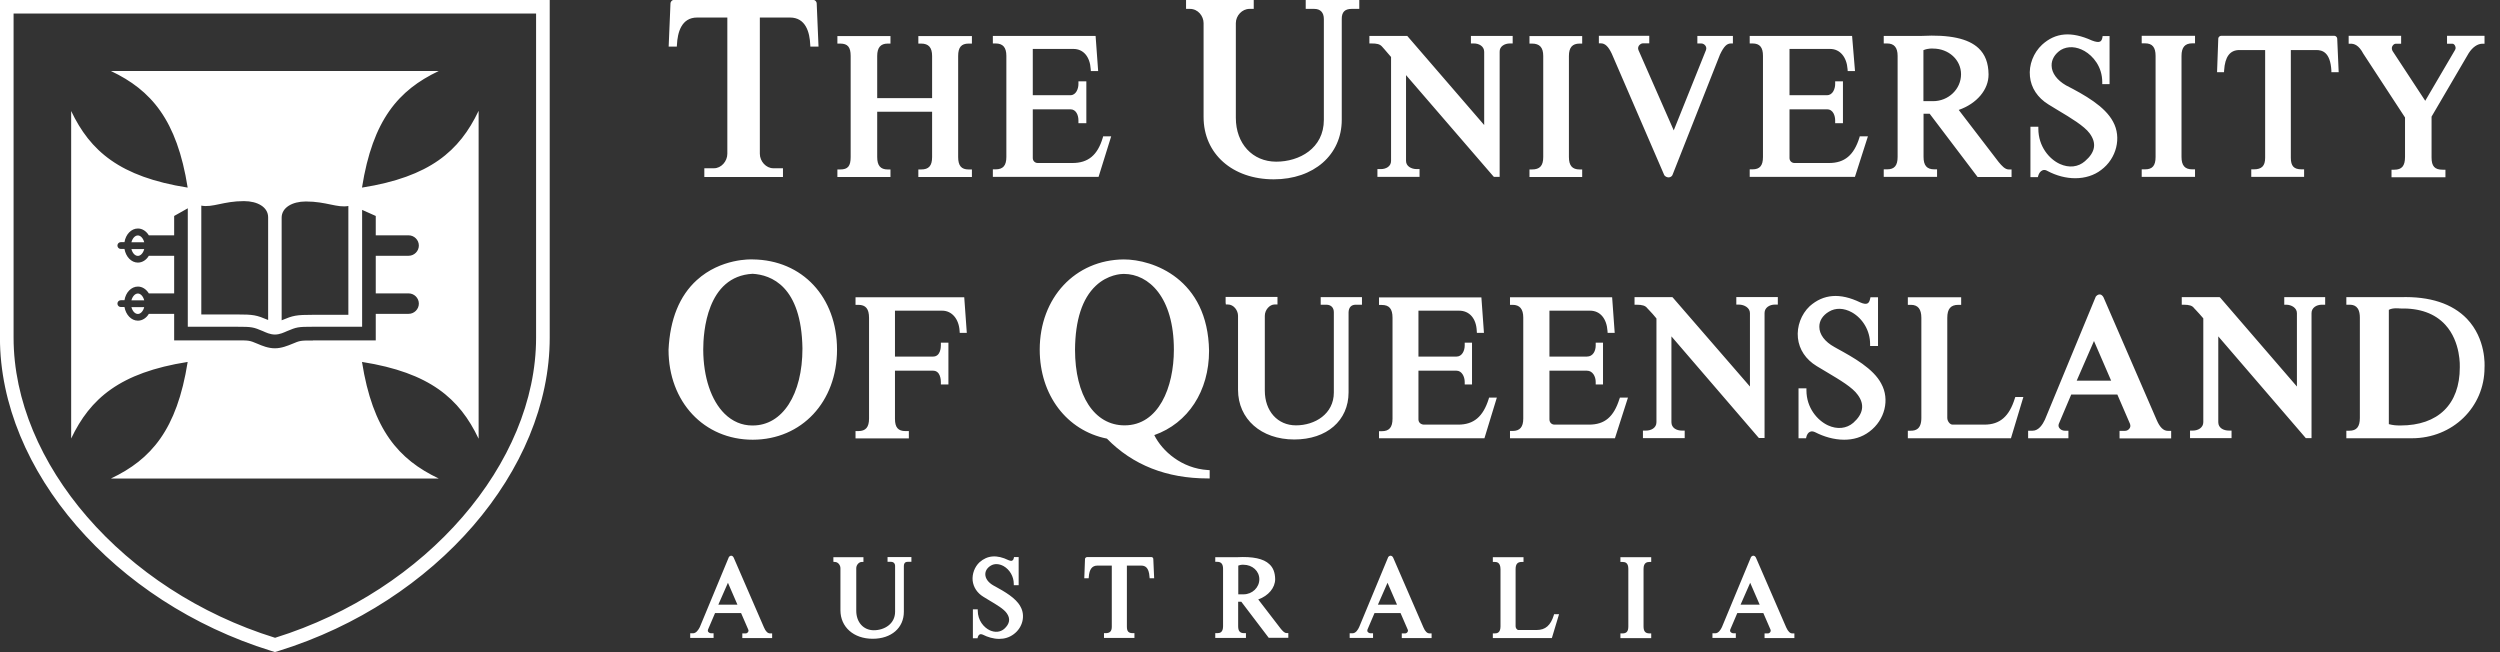 <?xml version="1.0" encoding="UTF-8" standalone="no"?>
<!DOCTYPE svg PUBLIC "-//W3C//DTD SVG 1.1//EN" "http://www.w3.org/Graphics/SVG/1.1/DTD/svg11.dtd">
<svg width="138" height="36" viewBox="0 0 138 36" version="1.1" xmlns="http://www.w3.org/2000/svg" xmlns:xlink="http://www.w3.org/1999/xlink" xml:space="preserve" xmlns:serif="http://www.serif.com/" style="fill-rule:evenodd;clip-rule:evenodd;stroke-linejoin:round;stroke-miterlimit:2;">
    <rect x="0" y="0" width="138" height="36" fill="#333333" stroke="none"/>
    <g transform="matrix(0.672,0,0,0.672,-131.715,-265.655)">
        <path d="M378.33,419.73L375.22,419.73L375.22,420.35L375.38,420.35C375.84,420.35 376.09,420.43 376.23,420.63L376.4,420.81C376.59,421.01 376.75,421.19 376.99,421.47L376.99,430C376.99,430.45 376.56,430.69 376.13,430.69L375.9,430.69L375.9,431.31L379.31,431.31L379.31,430.69L379.1,430.69C378.66,430.69 378.22,430.48 378.22,430L378.22,422.95L385.36,431.25L385.41,431.31L385.88,431.31L385.88,421.04C385.88,420.59 386.3,420.35 386.72,420.35L387,420.35L387,419.73L383.64,419.73L383.64,420.35L383.8,420.35C384.23,420.35 384.68,420.61 384.68,421.04L384.68,427.07L378.39,419.78L378.33,419.73ZM338.98,444.99L339.77,443.19L340.55,444.99L338.98,444.99ZM336.9,447.34L336.67,447.34L336.67,447.72L338.59,447.72L338.59,447.34L338.4,447.34C338.3,447.34 338.2,447.29 338.15,447.22C338.11,447.17 338.11,447.11 338.13,447.04L338.71,445.68L340.85,445.68L341.44,447.04C341.47,447.13 341.45,447.2 341.42,447.24C341.38,447.3 341.3,447.35 341.23,447.35L340.95,447.35L340.95,447.73L343.4,447.73L343.4,447.35L343.23,447.35C343.04,447.35 342.88,447.19 342.73,446.86L340.24,441.12C340.23,441.11 340.18,440.99 340.06,440.97C340.01,440.96 339.93,440.97 339.84,441.07L337.45,446.83C337.35,447.05 337.16,447.34 336.9,447.34M331.64,441.09L329.11,441.09L329.11,441.48L329.28,441.48C329.5,441.48 329.76,441.54 329.76,442.05L329.76,446.78C329.76,447.18 329.62,447.35 329.28,447.35L329.11,447.35L329.11,447.74L331.64,447.74L331.64,447.35L331.5,447.35C331.16,447.35 331.01,447.18 331.01,446.78L331.01,442.05C331.01,441.54 331.29,441.48 331.5,441.48L331.64,441.48L331.64,441.09ZM320.04,431.32L328.66,431.32L329.73,427.98L329.07,427.98L329.03,428.09C328.56,429.57 327.82,430.2 326.53,430.2L323.69,430.2C323.49,430.2 323.28,430.05 323.28,429.77L323.28,425.77L326.36,425.77C326.83,425.77 327.08,426.24 327.08,426.7L327.08,426.9L327.68,426.9L327.68,423.47L327.08,423.47L327.08,423.7C327.08,424.14 326.86,424.61 326.36,424.61L323.28,424.61L323.28,420.84L326.62,420.84C327.44,420.84 327.98,421.48 328.05,422.51L328.06,422.66L328.64,422.66L328.43,419.74L320.04,419.74L320.04,420.36L320.25,420.36C320.84,420.36 321.13,420.7 321.13,421.41L321.13,429.7C321.13,430.4 320.85,430.72 320.25,430.72L320.04,430.72L320.04,431.32ZM321.16,441.09L318.63,441.09L318.63,441.48L318.79,441.48C318.91,441.48 319.26,441.48 319.26,442.08L319.26,446.77C319.26,447.29 318.99,447.35 318.79,447.35L318.63,447.35L318.63,447.73L323.48,447.73L324.07,445.77L323.66,445.77L323.64,445.85C323.38,446.69 322.95,447.07 322.23,447.07L320.73,447.07C320.62,447.07 320.5,446.92 320.5,446.77L320.5,442.08C320.5,441.66 320.65,441.48 321,441.48L321.15,441.48L321.15,441.09L321.16,441.09ZM309.27,431.32L317.94,431.32L318.96,427.98L318.32,427.98L318.29,428.09C317.83,429.55 317.06,430.2 315.79,430.2L312.98,430.2C312.75,430.2 312.52,430.05 312.52,429.77L312.52,425.77L315.65,425.77C316.07,425.77 316.32,426.24 316.32,426.7L316.32,426.9L316.92,426.9L316.92,423.47L316.32,423.47L316.32,423.7C316.32,424.14 316.09,424.61 315.65,424.61L312.52,424.61L312.52,420.84L315.86,420.84C316.71,420.84 317.27,421.48 317.31,422.51L317.32,422.66L317.9,422.66L317.69,419.75L309.28,419.75L309.28,420.37L309.51,420.37C310.12,420.37 310.39,420.69 310.39,421.42L310.39,429.71C310.39,430.42 310.12,430.74 309.51,430.74L309.28,430.74L309.28,431.32L309.27,431.32ZM309.19,444.99L309.98,443.19L310.76,444.99L309.19,444.99ZM307.1,447.34L306.87,447.34L306.87,447.72L308.79,447.72L308.79,447.34L308.6,447.34C308.5,447.34 308.4,447.29 308.35,447.22C308.31,447.17 308.31,447.11 308.33,447.04L308.91,445.68L311.05,445.68L311.64,447.04C311.68,447.13 311.65,447.2 311.62,447.24C311.58,447.3 311.5,447.35 311.43,447.35L311.15,447.35L311.15,447.73L313.6,447.73L313.6,447.35L313.43,447.35C313.24,447.35 313.07,447.19 312.93,446.86L310.44,441.12C310.43,441.11 310.38,440.99 310.26,440.97C310.21,440.96 310.13,440.97 310.04,441.07L307.65,446.83C307.55,447.05 307.37,447.34 307.1,447.34M297.72,441.78C297.95,441.69 298.14,441.71 298.15,441.71C298.88,441.71 299.45,442.23 299.45,442.9C299.45,443.58 298.87,444.14 298.15,444.14L297.72,444.14L297.72,441.78ZM297.62,441.09L295.83,441.09L295.83,441.47L296,441.47C296.32,441.47 296.47,441.66 296.47,442.04L296.47,446.76C296.47,447.26 296.22,447.33 296,447.33L295.83,447.33L295.83,447.72L298.35,447.72L298.35,447.33L298.2,447.33C297.86,447.33 297.71,447.16 297.71,446.76L297.71,444.75L297.97,444.75L300.22,447.71L301.83,447.71L301.83,447.32L301.68,447.32C301.51,447.32 301.37,447.15 301.22,446.98L299.36,444.56C300.2,444.26 300.75,443.6 300.75,442.89C300.74,442.35 300.59,441.95 300.27,441.66C299.8,441.21 298.92,441.02 297.62,441.09M285.13,441.23L285.07,442.82L285.43,442.82L285.44,442.72C285.48,442.09 285.71,441.78 286.14,441.78L287.33,441.78L287.33,446.8C287.33,447.17 287.18,447.33 286.82,447.33L286.69,447.33L286.69,447.72L289.19,447.72L289.19,447.33L289.06,447.33C288.71,447.33 288.57,447.19 288.57,446.8L288.57,441.78L289.74,441.78C290.04,441.78 290.38,441.89 290.43,442.72L290.44,442.82L290.81,442.82L290.74,441.23C290.74,441.16 290.67,441.08 290.6,441.08L285.29,441.08C285.21,441.09 285.13,441.16 285.13,441.23M269.52,425.77L272.65,425.77C273.26,425.77 273.29,426.54 273.29,426.7L273.29,426.9L273.91,426.9L273.91,423.47L273.29,423.47L273.29,423.7C273.29,423.85 273.26,424.61 272.65,424.61L269.52,424.61L269.52,420.84L273.4,420.84C274.19,420.84 274.77,421.51 274.83,422.51L274.84,422.66L275.42,422.66L275.21,419.74L266.28,419.74L266.28,420.36L266.51,420.36C267.12,420.36 267.39,420.69 267.39,421.43L267.39,429.7C267.39,430.41 267.12,430.73 266.51,430.73L266.28,430.73L266.28,431.33L270.66,431.33L270.66,430.73L270.38,430.73C269.78,430.73 269.52,430.43 269.52,429.73L269.52,425.77ZM266.93,441.09L264.46,441.09L264.46,441.37L264.47,441.48L264.58,441.48C264.85,441.48 265.04,441.75 265.04,441.99L265.04,445.45C265.04,446.83 266.13,447.79 267.69,447.79C269.22,447.79 270.25,446.9 270.25,445.57L270.25,441.81C270.25,441.66 270.3,441.47 270.56,441.47L270.87,441.47L270.87,441.08L268.91,441.08L268.91,441.47L269.19,441.47C269.4,441.47 269.53,441.6 269.53,441.81L269.53,445.57C269.53,446.57 268.65,447.09 267.78,447.09C266.93,447.09 266.34,446.43 266.34,445.49L266.34,441.99C266.34,441.73 266.56,441.48 266.79,441.48L266.93,441.48L266.93,441.09ZM255.01,444.99L255.8,443.19L256.58,444.99L255.01,444.99ZM252.93,447.34L252.7,447.34L252.7,447.72L254.62,447.72L254.62,447.34L254.43,447.34C254.33,447.34 254.23,447.29 254.18,447.22C254.14,447.17 254.14,447.11 254.16,447.04L254.74,445.68L256.88,445.68L257.47,447.04C257.51,447.13 257.48,447.2 257.45,447.24C257.41,447.3 257.33,447.35 257.26,447.35L256.98,447.35L256.98,447.73L259.43,447.73L259.43,447.35L259.26,447.35C259.07,447.35 258.9,447.19 258.76,446.86L256.27,441.12C256.26,441.11 256.21,440.99 256.1,440.97C256.05,440.96 255.97,440.97 255.88,441.07L253.49,446.83C253.38,447.05 253.19,447.34 252.93,447.34M206.8,419.99L207.85,419.99C207.77,419.67 207.56,419.43 207.33,419.43C207.09,419.43 206.88,419.68 206.8,419.99M207.85,420.55L206.8,420.55C206.88,420.87 207.09,421.11 207.33,421.11C207.56,421.11 207.77,420.87 207.85,420.55M206.8,415.22L207.85,415.22C207.77,414.9 207.56,414.66 207.33,414.66C207.09,414.66 206.88,414.9 206.8,415.22M207.85,415.78L206.8,415.78C206.88,416.1 207.09,416.34 207.33,416.34C207.56,416.34 207.77,416.1 207.85,415.78M221.71,423.29C220.67,423.29 220.67,423.29 220,423.57C219.63,423.72 219.13,423.93 218.58,423.93C218.04,423.93 217.53,423.72 217.16,423.56C216.49,423.28 216.49,423.28 215.46,423.28L210.31,423.28L210.31,421.1L208.23,421.1C208.03,421.44 207.7,421.66 207.33,421.66C206.79,421.66 206.34,421.18 206.23,420.54L205.93,420.54C205.78,420.54 205.65,420.42 205.65,420.26C205.65,420.11 205.77,419.98 205.93,419.98L206.23,419.98C206.33,419.34 206.79,418.86 207.33,418.86C207.7,418.86 208.02,419.08 208.23,419.42L210.31,419.42L210.31,416.33L208.23,416.33C208.03,416.67 207.7,416.89 207.33,416.89C206.79,416.89 206.34,416.41 206.23,415.77L205.93,415.77C205.78,415.77 205.65,415.65 205.65,415.49C205.65,415.34 205.77,415.21 205.93,415.21L206.23,415.21C206.33,414.57 206.79,414.09 207.33,414.09C207.7,414.09 208.02,414.31 208.23,414.65L210.31,414.65L210.31,413.06L211.43,412.43L211.43,422.16L215.46,422.16C216.72,422.16 216.81,422.19 217.6,422.52C217.83,422.62 218.18,422.8 218.59,422.8C218.99,422.8 219.35,422.62 219.58,422.52C220.38,422.19 220.46,422.16 221.72,422.16L225.75,422.16L225.75,412.56L226.87,413.06L226.87,414.65L229.57,414.65C230.03,414.65 230.41,415.03 230.41,415.49C230.41,415.95 230.03,416.33 229.57,416.33L226.87,416.33L226.87,419.42L229.57,419.42C230.03,419.42 230.41,419.8 230.41,420.26C230.41,420.72 230.03,421.1 229.57,421.1L226.87,421.1L226.87,423.28L221.71,423.28L221.71,423.29ZM224.62,421.18L221.71,421.18C220.33,421.18 220.1,421.23 219.14,421.63L219.14,413.2C219.14,412.38 220,411.87 221.13,411.87C222.8,411.87 223.7,412.41 224.62,412.24L224.62,421.18ZM218.02,421.6C217.06,421.2 216.84,421.15 215.45,421.15L212.54,421.15L212.54,412.21C213.47,412.39 214.36,411.84 216.04,411.84C217.17,411.84 218.03,412.34 218.03,413.17L218.03,421.6L218.02,421.6ZM225.74,425.05C231.32,425.93 233.75,428.06 235.31,431.34L235.32,431.34L235.32,404.44L235.31,404.44C233.75,407.72 231.32,409.85 225.74,410.73C226.62,405.15 228.75,402.72 232.03,401.16L232.03,401.15L205.13,401.15L205.13,401.16C208.41,402.72 210.54,405.15 211.42,410.73C205.84,409.85 203.41,407.72 201.85,404.44L201.85,431.34C203.41,428.06 205.84,425.93 211.42,425.05C210.54,430.63 208.41,433.06 205.13,434.62L205.13,434.63L232.03,434.63L232.03,434.62C228.75,433.06 226.62,430.63 225.74,425.05M240.04,423.06C240.04,433.34 231.07,443.83 218.6,447.71C206.09,443.83 197.12,433.33 197.12,423.06L197.12,396.43L240.04,396.43L240.04,423.06ZM241.16,423.06L241.16,395.31L196,395.31L196,423.06C196,433.96 205.36,444.78 218.26,448.78L218.59,448.88L218.92,448.78C231.81,444.78 241.16,433.96 241.16,423.06M262.57,399.15L263.24,399.15L263.09,395.59C263.09,395.47 262.97,395.32 262.84,395.32L251.33,395.32C251.2,395.32 251.08,395.48 251.08,395.59L250.93,399.15L251.6,399.15L251.61,399C251.66,397.98 251.98,396.76 253.27,396.76L255.75,396.76L255.75,407.95C255.75,408.58 255.24,409.14 254.66,409.14L253.86,409.14L253.86,409.86L260.32,409.86L260.32,409.14L259.52,409.14C258.94,409.14 258.42,408.58 258.42,407.95L258.42,396.76L260.9,396.76C262.19,396.76 262.52,397.98 262.56,399L262.57,399.15ZM261.92,423.94C261.92,427.73 260.28,430.27 257.84,430.27L257.79,430.27C256.95,430.27 256.17,429.94 255.53,429.31C254.42,428.22 253.78,426.3 253.77,424.04C253.77,422.63 254.05,418.01 257.83,417.81C259.33,417.9 261.84,418.8 261.92,423.94M264.76,424.04C264.76,419.73 261.92,416.68 257.85,416.63C257.7,416.62 255.22,416.53 253.24,418.33C251.82,419.62 251.04,421.54 250.92,424.05C250.92,428.33 253.83,431.44 257.84,431.44C261.86,431.43 264.76,428.33 264.76,424.04M271.44,409.86L275.84,409.86L275.84,409.24L275.57,409.24C274.97,409.24 274.71,408.93 274.71,408.22L274.71,399.92C274.71,399.21 274.97,398.9 275.57,398.9L275.84,398.9L275.84,398.28L271.44,398.28L271.44,398.9L271.67,398.9C272.29,398.9 272.57,399.23 272.57,399.92L272.57,403.38L268.06,403.38L268.06,399.92C268.06,399.23 268.34,398.9 268.92,398.9L269.15,398.9L269.15,398.28L264.79,398.28L264.79,398.9L265.02,398.9C265.64,398.9 265.88,399.19 265.88,399.92L265.88,408.22C265.88,408.97 265.65,409.24 265.02,409.24L264.79,409.24L264.79,409.86L269.15,409.86L269.15,409.24L268.92,409.24C268.33,409.24 268.06,408.92 268.06,408.22L268.06,404.5L272.57,404.5L272.57,408.22C272.57,408.94 272.3,409.24 271.67,409.24L271.44,409.24L271.44,409.86ZM278.84,441.33C277.89,440.87 277.11,440.93 276.46,441.51C276.06,441.89 275.85,442.46 275.9,443.01C275.96,443.55 276.27,444.03 276.78,444.34C276.94,444.44 277.11,444.54 277.29,444.65C277.86,444.99 278.46,445.34 278.7,445.69C279.02,446.13 278.95,446.57 278.49,446.98C278.17,447.25 277.75,447.29 277.32,447.1C276.82,446.87 276.32,446.28 276.32,445.48L276.32,445.37L275.92,445.37L275.92,447.75L276.3,447.75L276.32,447.67C276.35,447.55 276.41,447.47 276.49,447.43C276.56,447.4 276.64,447.41 276.73,447.45C277.12,447.65 277.6,447.8 278.08,447.8C278.5,447.8 278.91,447.69 279.28,447.41C280.01,446.87 280.25,445.89 279.83,445.15C279.46,444.44 278.51,443.91 277.75,443.49L277.62,443.42C277.19,443.18 276.94,442.84 276.94,442.49C276.94,442.21 277.1,441.96 277.38,441.79C277.68,441.6 278.07,441.62 278.44,441.82C278.95,442.11 279.28,442.68 279.28,443.29L279.28,443.39L279.68,443.39L279.68,441.08L279.3,441.08L279.28,441.16C279.26,441.27 279.22,441.33 279.16,441.36C279.1,441.41 278.99,441.39 278.84,441.33M286.24,409.86L287.28,406.52L286.62,406.52L286.59,406.63C286.16,408.07 285.39,408.71 284.09,408.71L281.25,408.71C281.02,408.71 280.84,408.54 280.84,408.3L280.84,404.3L283.94,404.3C284.39,404.3 284.59,404.77 284.59,405.21L284.59,405.44L285.24,405.44L285.24,402L284.59,402L284.59,402.23C284.59,402.61 284.39,403.14 283.94,403.14L280.84,403.14L280.84,399.34L284.18,399.34C285,399.34 285.54,399.98 285.6,401.01L285.61,401.16L286.21,401.16L286,398.27L277.56,398.27L277.56,398.89L277.79,398.89C278.39,398.89 278.67,399.22 278.67,399.91L278.67,408.21C278.67,408.92 278.4,409.23 277.79,409.23L277.56,409.23L277.56,409.85L286.24,409.85L286.24,409.86ZM292.43,424.04C292.43,427.14 291.18,430.26 288.38,430.26C285.9,430.26 284.31,427.82 284.31,424.04C284.33,421.61 284.9,419.85 286.01,418.8C287,417.86 288.12,417.82 288.29,417.82L288.32,417.82C290.37,417.82 292.43,419.74 292.43,424.04M295.32,424.14C295.23,418.21 290.7,416.63 288.32,416.63C284.32,416.66 281.41,419.78 281.41,424.04C281.41,427.77 283.63,430.69 286.93,431.35C289.05,433.52 291.84,434.62 295.21,434.62L295.37,434.62L295.37,433.94L295.22,433.93C293.08,433.8 291.47,432.38 290.82,431.06C293.6,430.08 295.32,427.44 295.32,424.14M307.03,396.05L307.66,396.05L307.66,395.31L303.26,395.31L303.26,396.05L303.96,396.05C304.47,396.05 304.75,396.35 304.75,396.89L304.75,405.16C304.75,407.52 302.72,408.6 300.84,408.6C298.89,408.6 297.52,407.12 297.52,405L297.52,397.22C297.52,396.6 298.04,396.05 298.64,396.05L298.99,396.05L298.99,395.31L293.43,395.31L293.43,396.05L293.75,396.05C294.42,396.05 294.87,396.65 294.87,397.22L294.87,404.93C294.87,407.95 297.24,410.05 300.63,410.05C303.92,410.05 306.22,408.04 306.22,405.16L306.22,396.89C306.21,396.32 306.47,396.05 307.03,396.05M307.37,420.35L307.88,420.35L307.88,419.73L304.49,419.73L304.49,420.35L304.95,420.35C305.34,420.35 305.57,420.59 305.57,420.97L305.57,427.56C305.57,429.33 304.01,430.26 302.46,430.26C300.95,430.26 299.9,429.09 299.9,427.41L299.9,421.26C299.9,420.78 300.29,420.33 300.71,420.33L300.94,420.33L300.94,419.71L296.68,419.71L296.68,420.17L296.7,420.33L296.86,420.33C297.35,420.33 297.7,420.82 297.7,421.26L297.7,427.34C297.7,429.74 299.6,431.42 302.32,431.42C304.99,431.42 306.78,429.87 306.78,427.55L306.78,420.96C306.8,420.57 307,420.35 307.37,420.35M320.03,398.89L320.26,398.89L320.26,398.27L316.83,398.27L316.83,398.89L317.08,398.89C317.48,398.89 317.92,399.11 317.92,399.58L317.92,405.59L311.6,398.27L308.49,398.27L308.49,398.89L308.65,398.89C309.09,398.89 309.35,398.93 309.55,399.17C309.7,399.33 309.81,399.47 309.95,399.63C310.04,399.74 310.15,399.86 310.27,400L310.27,408.54C310.27,409 309.84,409.21 309.43,409.21L309.15,409.21L309.15,409.85L312.61,409.85L312.61,409.21L312.38,409.21C311.94,409.21 311.5,408.98 311.5,408.54L311.5,401.49L318.67,409.8L318.72,409.85L319.19,409.85L319.19,399.58C319.17,399.13 319.6,398.89 320.03,398.89M321.64,409.86L325.97,409.86L325.97,409.24L325.76,409.24C325.15,409.24 324.88,408.92 324.88,408.22L324.88,399.92C324.88,399.22 325.16,398.9 325.76,398.9L325.97,398.9L325.97,398.28L321.64,398.28L321.64,398.9L321.84,398.9C322.48,398.9 322.77,399.22 322.77,399.92L322.77,408.22C322.77,408.94 322.49,409.24 321.84,409.24L321.64,409.24L321.64,409.86ZM338.19,398.89L338.35,398.89L338.35,398.27L335.43,398.27L335.43,398.89L335.75,398.89C335.88,398.89 336.01,398.96 336.09,399.07C336.14,399.14 336.2,399.27 336.14,399.43L333.49,406.03L330.59,399.43C330.53,399.27 330.58,399.15 330.63,399.07C330.72,398.95 330.85,398.88 330.95,398.88L331.48,398.88L331.48,398.26L327.34,398.26L327.34,398.88L327.5,398.88C327.85,398.88 328.12,399.14 328.4,399.73L332.7,409.68L332.72,409.72C332.8,409.82 332.93,409.89 333.06,409.89L333.09,409.89C333.21,409.88 333.32,409.82 333.38,409.71L337.29,399.8C337.61,399.13 337.85,398.89 338.19,398.89M339.75,421.04L339.75,427.07L333.43,419.78L333.38,419.73L330.27,419.73L330.27,420.35L330.43,420.35C330.91,420.35 331.16,420.43 331.31,420.63L331.48,420.81C331.67,421.01 331.84,421.19 332.07,421.48L332.07,430C332.07,430.48 331.62,430.69 331.21,430.69L330.96,430.69L330.96,431.31L334.39,431.31L334.39,430.69L334.16,430.69C333.73,430.69 333.3,430.48 333.3,430L333.3,422.95L340.44,431.25L340.49,431.3L340.95,431.3L340.95,421.03C340.95,420.58 341.38,420.34 341.79,420.34L342.04,420.34L342.04,419.72L338.63,419.72L338.63,420.34L338.86,420.34C339.3,420.35 339.75,420.61 339.75,421.04M348.37,409.86L349.44,406.52L348.77,406.52L348.74,406.63C348.29,408.07 347.52,408.71 346.25,408.71L343.41,408.71C343.18,408.71 343,408.54 343,408.3L343,404.3L346.08,404.3C346.61,404.3 346.75,404.87 346.75,405.21L346.75,405.44L347.39,405.44L347.39,402L346.75,402L346.75,402.23C346.75,402.58 346.57,403.14 346.08,403.14L343,403.14L343,399.34L346.34,399.34C347.14,399.34 347.7,400 347.77,401.01L347.78,401.16L348.38,401.16L348.14,398.27L339.73,398.27L339.73,398.89L339.96,398.89C340.56,398.89 340.82,399.21 340.82,399.91L340.82,408.21C340.82,408.93 340.56,409.23 339.96,409.23L339.73,409.23L339.73,409.85L348.37,409.85L348.37,409.86ZM345.45,422.17C345.44,421.67 345.73,421.22 346.24,420.92C346.78,420.59 347.47,420.61 348.13,420.98C349.03,421.49 349.62,422.5 349.62,423.58L349.62,423.74L350.27,423.74L350.27,419.74L349.65,419.74L349.62,419.87C349.58,420.06 349.51,420.19 349.41,420.24C349.28,420.31 349.08,420.28 348.81,420.16C347.15,419.36 345.79,419.47 344.66,420.47C343.96,421.13 343.59,422.13 343.69,423.08C343.79,424.03 344.34,424.85 345.23,425.39C345.5,425.56 345.8,425.74 346.1,425.91C347.12,426.52 348.18,427.14 348.61,427.76C349.19,428.55 349.06,429.32 348.24,430.05C347.68,430.53 346.92,430.61 346.16,430.26C345.28,429.85 344.39,428.81 344.39,427.38L344.39,427.22L343.74,427.22L343.74,431.32L344.36,431.32L344.38,431.22C344.43,431.01 344.54,430.85 344.68,430.79C344.81,430.73 344.96,430.75 345.12,430.83C345.8,431.18 346.64,431.44 347.49,431.44C348.22,431.44 348.94,431.25 349.57,430.77C350.84,429.82 351.25,428.13 350.54,426.84C349.9,425.6 348.24,424.68 346.91,423.95L346.68,423.82C345.9,423.39 345.45,422.79 345.45,422.17M354.79,403.63L354,403.63L354,399.44C354.41,399.27 354.77,399.31 354.79,399.31C356.08,399.31 357.09,400.24 357.09,401.42C357.09,402.64 356.06,403.63 354.79,403.63M358.45,409.86L361.24,409.86L361.24,409.24L361.01,409.24C360.7,409.24 360.44,408.94 360.18,408.63L356.9,404.35C358.39,403.83 359.36,402.68 359.35,401.43C359.34,400.49 359.07,399.79 358.53,399.28C357.68,398.48 356.14,398.15 353.85,398.27L350.74,398.27L350.74,398.89L351.02,398.89C351.6,398.89 351.88,399.23 351.88,399.91L351.88,408.21C351.88,408.92 351.62,409.23 351.02,409.23L350.74,409.23L350.74,409.85L355.12,409.85L355.12,409.23L354.89,409.23C354.28,409.23 354.01,408.91 354.01,408.21L354.01,404.66L354.51,404.66L358.45,409.86ZM361.19,431.32L362.21,427.93L361.55,427.93L361.51,428.04C361.05,429.53 360.28,430.2 359.01,430.2L356.39,430.2C356.18,430.2 355.96,429.92 355.96,429.65L355.96,421.43C355.96,420.69 356.24,420.36 356.87,420.36L357.1,420.36L357.1,419.74L352.72,419.74L352.72,420.36L352.97,420.36C353.55,420.36 353.83,420.71 353.83,421.43L353.83,429.65C353.83,430.59 353.34,430.7 352.97,430.7L352.72,430.7L352.72,431.32L361.19,431.32ZM366.59,426.59L368.01,423.33L369.42,426.59L366.59,426.59ZM362.97,430.7L362.6,430.7L362.6,431.32L365.91,431.32L365.91,430.7L365.61,430.7C365.43,430.7 365.25,430.61 365.16,430.47C365.09,430.37 365.08,430.26 365.12,430.14L366.14,427.73L369.93,427.73L370.97,430.14C371.03,430.31 370.99,430.43 370.93,430.51C370.85,430.63 370.71,430.71 370.57,430.71L370.11,430.71L370.11,431.33L374.35,431.33L374.35,430.71L374.07,430.71C373.72,430.71 373.42,430.42 373.17,429.84L368.8,419.76C368.79,419.74 368.7,419.54 368.52,419.51C368.43,419.5 368.3,419.51 368.16,419.68L363.98,429.79C363.79,430.2 363.46,430.7 362.97,430.7M369.58,405.32C368.91,404.05 367.23,403.11 365.71,402.33C364.98,401.91 364.54,401.32 364.53,400.72C364.51,400.21 364.8,399.74 365.29,399.42C365.86,399.09 366.56,399.13 367.23,399.51C367.94,399.92 368.69,400.8 368.69,402.07L368.69,402.23L369.29,402.23L369.29,398.28L368.72,398.28L368.7,398.41C368.67,398.57 368.61,398.68 368.52,398.73C368.39,398.8 368.16,398.77 367.85,398.65C366.15,397.88 364.85,397.99 363.75,398.99C363.04,399.65 362.65,400.65 362.75,401.6C362.84,402.54 363.38,403.35 364.27,403.9C364.53,404.06 364.81,404.23 365.09,404.4C366.08,404.99 367.21,405.67 367.65,406.27C368.25,407.08 368.12,407.83 367.27,408.56C366.71,409.05 365.96,409.13 365.21,408.79C364.33,408.39 363.44,407.34 363.44,405.89L363.44,405.73L362.79,405.73L362.79,409.87L363.4,409.87L363.43,409.76C363.49,409.54 363.62,409.38 363.78,409.31C363.9,409.26 364.04,409.27 364.18,409.36C364.93,409.76 365.72,409.96 366.47,409.96C367.27,409.96 368.02,409.73 368.6,409.28C369.87,408.34 370.29,406.61 369.58,405.32M371.93,409.85L376.31,409.85L376.31,409.23L376.08,409.23C375.47,409.23 375.2,408.91 375.2,408.21L375.2,399.91C375.2,399.21 375.48,398.88 376.08,398.88L376.31,398.88L376.31,398.26L371.93,398.26L371.93,398.88L372.21,398.88C372.8,398.88 373.07,399.2 373.07,399.91L373.07,408.21C373.07,408.93 372.81,409.23 372.21,409.23L371.93,409.23L371.93,409.85ZM387.51,401.25L388.11,401.25L387.99,398.49C387.99,398.38 387.87,398.26 387.76,398.26L378.45,398.26C378.34,398.26 378.22,398.38 378.22,398.48L378.12,401.25L378.69,401.25L378.7,401.1C378.77,399.98 379.18,399.43 379.96,399.43L382.07,399.43L382.07,408.28C382.07,408.95 381.79,409.23 381.14,409.23L380.93,409.23L380.93,409.85L385.27,409.85L385.27,409.23L385.06,409.23C384.43,409.23 384.18,408.96 384.18,408.28L384.18,399.43L386.27,399.43C386.76,399.43 387.42,399.6 387.51,401.1L387.51,401.25ZM393.15,420.66C394.77,420.62 396.02,421.07 396.87,422C398.16,423.41 398.06,425.45 398.06,425.49C398.06,428.53 396.28,430.27 393.18,430.27C392.8,430.27 392.58,430.25 392.23,430.16L392.23,420.77C392.57,420.58 393.12,420.66 393.15,420.66M393.18,419.73L388.74,419.73L388.74,420.35L388.99,420.35C389.36,420.35 389.85,420.46 389.85,421.42L389.85,429.65C389.85,430.38 389.58,430.7 388.99,430.7L388.74,430.7L388.74,431.32L394.12,431.32C397.47,431.32 400.09,428.77 400.09,425.52C400.1,425.36 400.23,423.16 398.64,421.5C397.44,420.26 395.6,419.65 393.18,419.73M400.09,398.91L400.09,398.26L397.01,398.26L397.01,398.91L397.45,398.91C397.53,398.91 397.61,398.97 397.66,399.06C397.71,399.15 397.75,399.3 397.67,399.42L395.22,403.6L392.53,399.5C392.43,399.3 392.49,399.15 392.54,399.08C392.61,398.97 392.71,398.91 392.82,398.91L393.24,398.91L393.24,398.26L388.93,398.26L388.93,398.91L389.09,398.91C389.37,398.91 389.75,399 390.14,399.74L393.56,404.97L393.56,408.21C393.56,408.95 393.3,409.26 392.68,409.26L392.45,409.26L392.45,409.88L396.88,409.88L396.88,409.26L396.65,409.26C396,409.26 395.74,408.98 395.74,408.26L395.74,404.9L398.79,399.69C399.11,399.19 399.52,398.91 399.93,398.91L400.09,398.91Z" style="fill:white;fill-rule:nonzero;"/>
    </g>
</svg>
